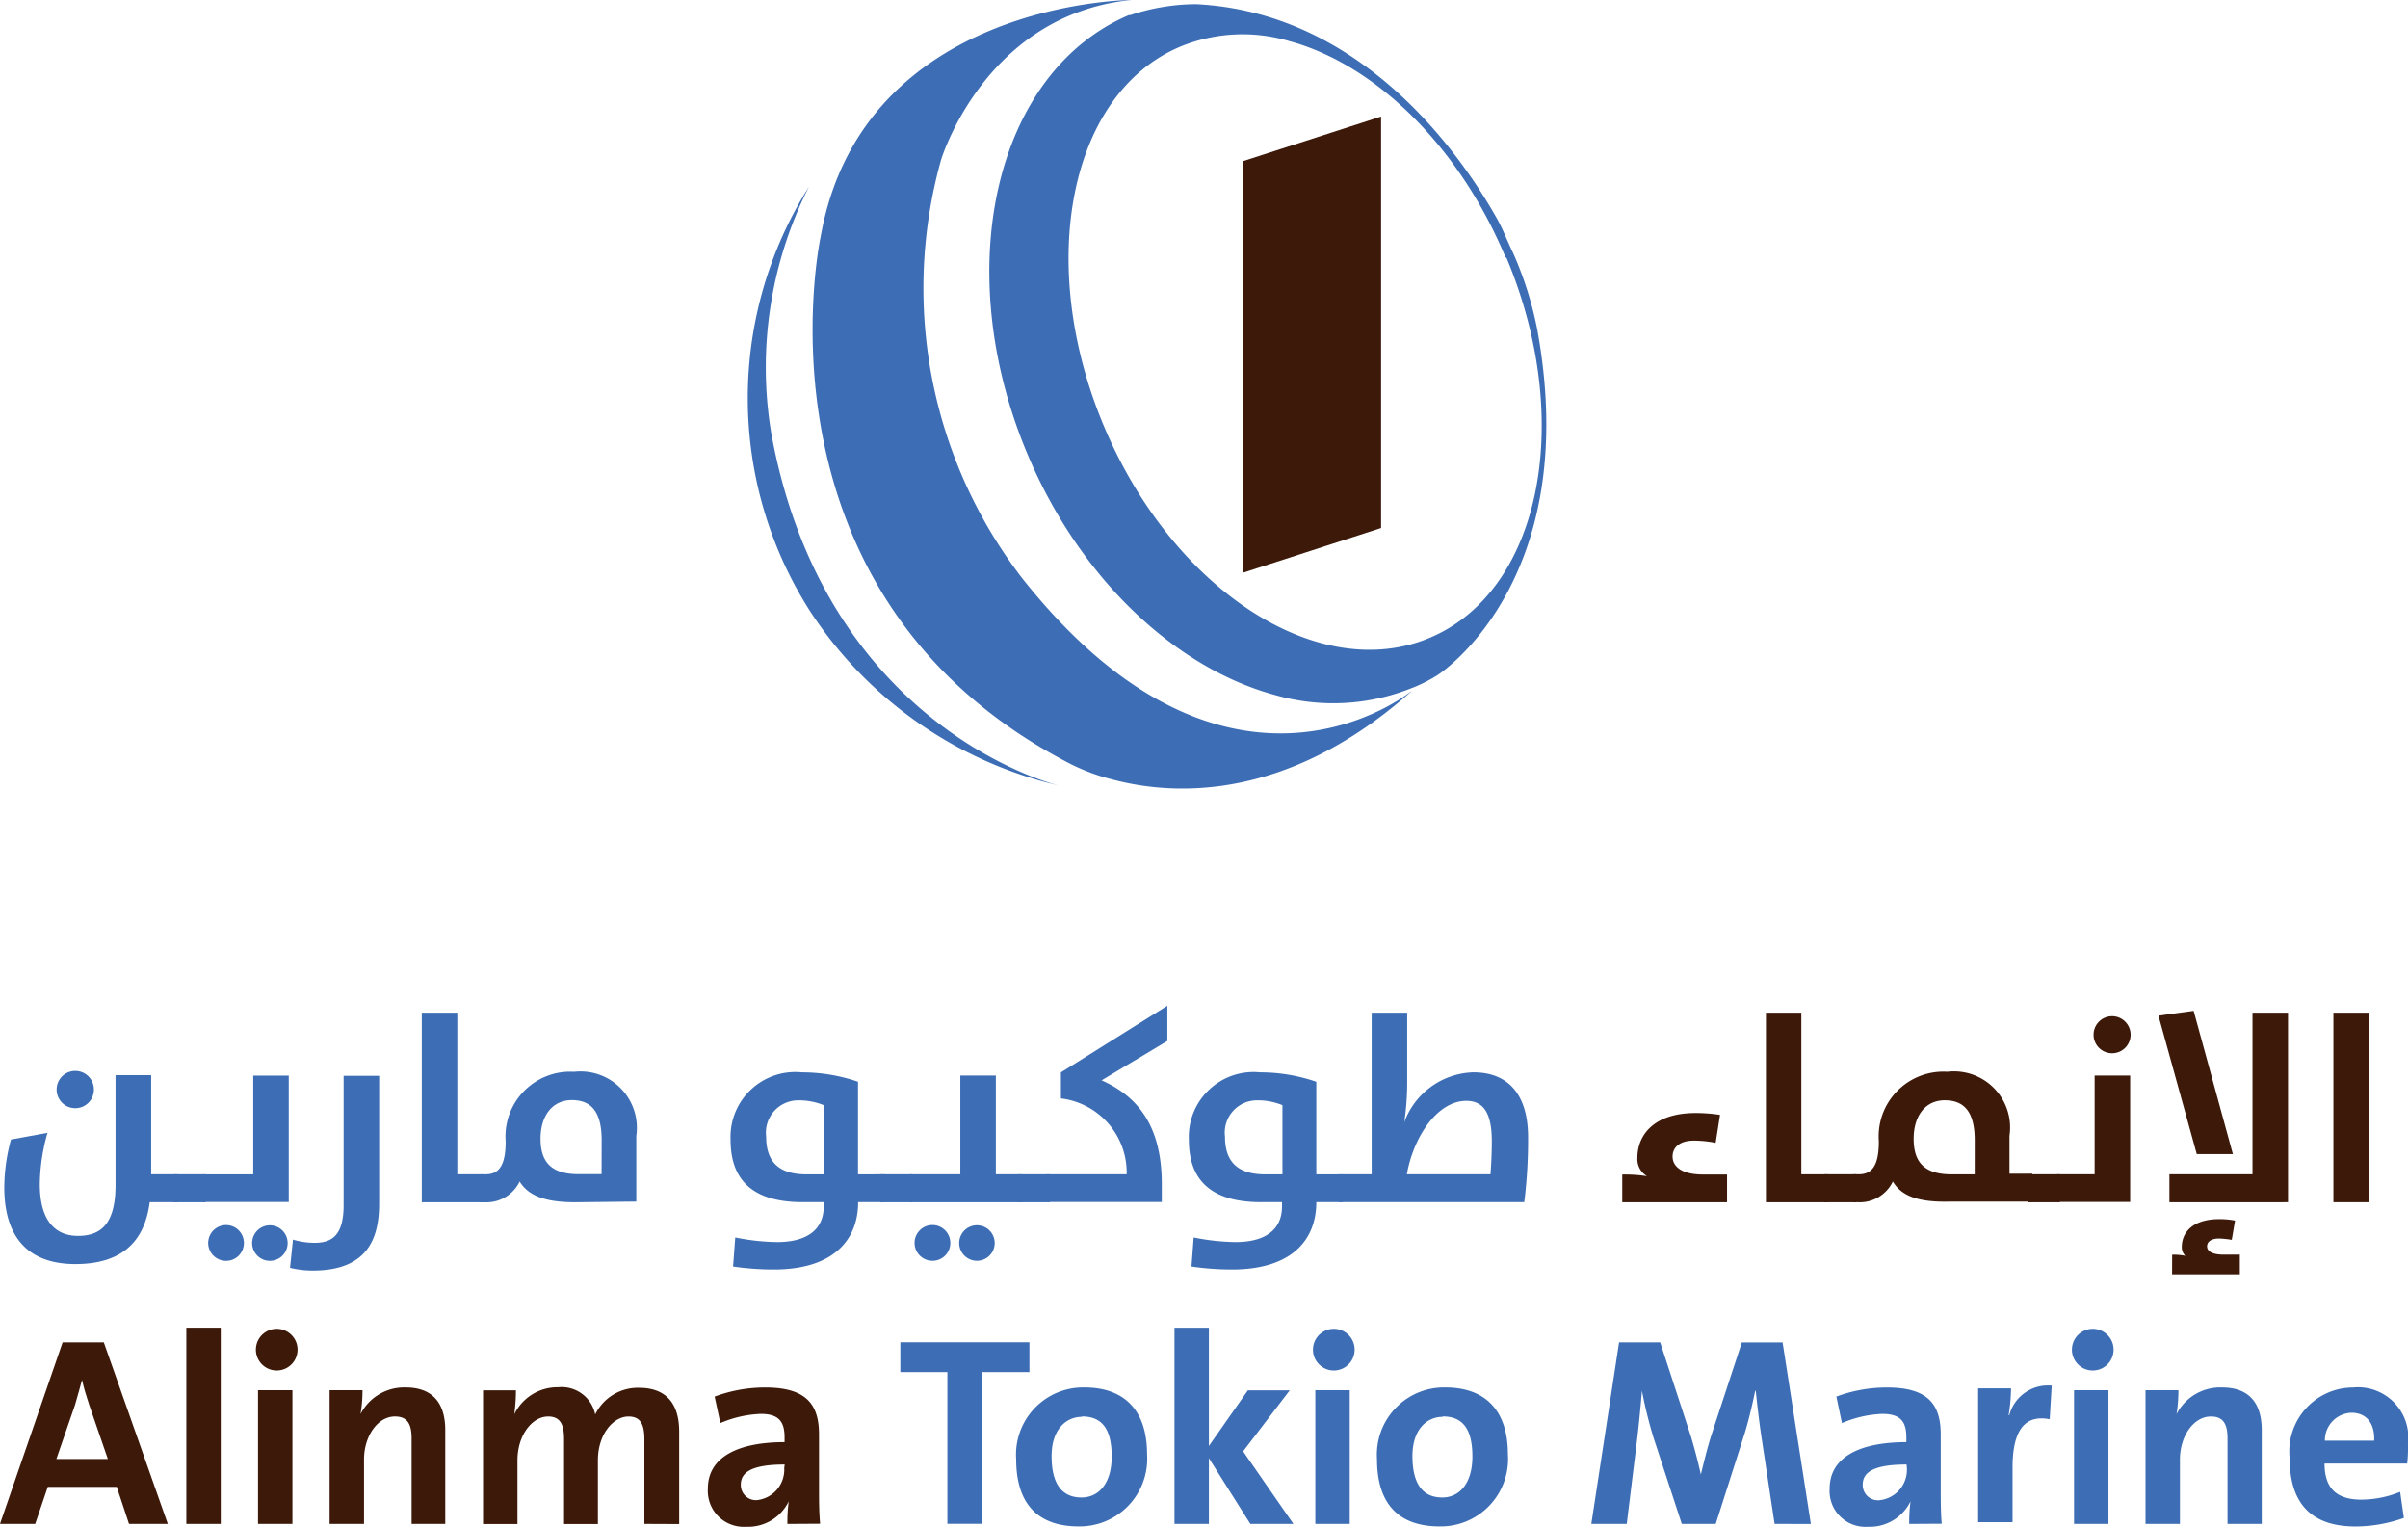 <svg id="Layer_2" data-name="Layer 2" xmlns="http://www.w3.org/2000/svg" width="100" height="63.394" viewBox="0 0 100 63.394">
  <g id="Layer_1" data-name="Layer 1" transform="translate(0)">
    <g id="path4582" transform="translate(31.061)">
      <path id="Path_1422" data-name="Path 1422" d="M81.066,32.592c-.756-.2-9.714-2.813-11.862-14.612A16.6,16.6,0,0,1,70.769,7.757a16.422,16.422,0,0,0,.036,17.6,16.933,16.933,0,0,0,9.759,7.11l.5.127m.055,0h0ZM95.782,28.7s-7.529,6.177-16.146-4.679A19.728,19.728,0,0,1,76.259,6.632S78.066.615,84.156,0c0,0-11.161.032-12.9,9.828,0,0-3.186,14.676,10.114,21.754a8.44,8.44,0,0,0,1.953.769c2.535.687,7.256.974,12.463-3.642m.045-.15a6.222,6.222,0,0,0,1.042-.528s6.054-3.842,4.147-14.325a14.822,14.822,0,0,0-1-3.186c-.25-.514-.455-1.065-.71-1.5C97.617,6.04,93.529.505,86.842.173a8.772,8.772,0,0,0-2.731.455h-.059C78.5,3,76.609,11.143,79.837,18.836c2.185,5.212,6.172,8.9,10.265,10.014a8.735,8.735,0,0,0,5.745-.3m3.883-17.866c2.854,6.8,1.429,13.865-3.186,15.8S85.882,24.494,83.023,17.7,81.6,3.851,86.209,1.93a6.8,6.8,0,0,1,4.511-.223c3.51.951,7.024,4.288,8.986,8.995" transform="translate(-68.237)" fill="#3d6eb5"/>
    </g>
    <g id="path4590" transform="translate(51.605 4.839)">
      <path id="Path_1423" data-name="Path 1423" d="M119.119,27.713l-5.749,1.862V12.487l5.749-1.857Z" transform="translate(-113.37 -10.63)" fill="#3d190a"/>
    </g>
    <g id="path4488" transform="translate(0.178 44.463)">
      <path id="Path_1424" data-name="Path 1424" d="M6.49,101.972h1.1v1.161H6.43C6.207,104.84,5.2,105.7,3.34,105.7c-1.789,0-2.95-.938-2.95-3.186a7.738,7.738,0,0,1,.278-1.985l1.516-.278a8.107,8.107,0,0,0-.319,2.126c0,1.707.8,2.153,1.584,2.153.97,0,1.561-.514,1.561-2.121V97.857H6.49ZM2.566,98.513a.774.774,0,1,1,.772.715A.774.774,0,0,1,2.566,98.513Z" transform="translate(-0.39 -97.68)" fill="#3d6eb5"/>
    </g>
    <g id="path4491" transform="translate(7.21 48.756)">
      <path id="Path_1425" data-name="Path 1425" d="M15.84,107.11h1.329v1.161H15.84Z" transform="translate(-15.84 -107.11)" fill="#3d6eb5"/>
    </g>
    <g id="path4494" transform="translate(8.417 44.659)">
      <path id="Path_1426" data-name="Path 1426" d="M21.294,105.8a.737.737,0,1,1,.724-.74.737.737,0,0,1-.724.74Zm-1.857,0a.742.742,0,1,1,.7-.436A.737.737,0,0,1,19.437,105.8Zm-.947-3.591h2.1v-4.1h1.475v5.248H18.49Z" transform="translate(-18.49 -98.11)" fill="#3d6eb5"/>
    </g>
    <g id="path4497" transform="translate(12.044 44.668)">
      <path id="Path_1427" data-name="Path 1427" d="M26.46,106.1l.123-1.17a3.069,3.069,0,0,0,.91.132c.747,0,1.193-.355,1.193-1.561V98.13h1.475v5.294c0,1.425-.455,2.79-2.758,2.79A3.947,3.947,0,0,1,26.46,106.1Z" transform="translate(-26.46 -98.13)" fill="#3d6eb5"/>
    </g>
    <g id="path4500" transform="translate(17.516 42.046)">
      <path id="Path_1428" data-name="Path 1428" d="M38.48,92.37h1.475v6.71H41.07v1.161H38.48Z" transform="translate(-38.48 -92.37)" fill="#3d6eb5"/>
    </g>
    <g id="path4503" transform="translate(19.938 44.5)">
      <path id="Path_1429" data-name="Path 1429" d="M47.742,103.177c-1.32,0-1.962-.314-2.3-.86a1.529,1.529,0,0,1-1.475.86H43.8v-1.161h.223c.537,0,.838-.328.838-1.366a2.69,2.69,0,0,1,2.845-2.89,2.341,2.341,0,0,1,2.581,2.658v2.731Zm1.106-2.576c0-1.174-.428-1.666-1.238-1.666s-1.3.651-1.3,1.6.423,1.475,1.575,1.475h.96Z" transform="translate(-43.8 -97.76)" fill="#3d6eb5"/>
    </g>
    <g id="path4509" transform="translate(30.343 44.523)">
      <path id="Path_1430" data-name="Path 1430" d="M66.76,105.872l.091-1.206a9.286,9.286,0,0,0,1.739.191c1.161,0,1.935-.455,1.935-1.484V103.2h-.869c-2.18,0-3-1.006-3-2.59a2.692,2.692,0,0,1,2.959-2.8,7.164,7.164,0,0,1,2.334.391v3.842H73.06V103.2H71.954c0,1.543-1,2.795-3.5,2.795A11.718,11.718,0,0,1,66.76,105.872Zm3.764-6.7a2.731,2.731,0,0,0-1.065-.2,1.342,1.342,0,0,0-1.325,1.507c0,1.02.5,1.566,1.675,1.566h.715Z" transform="translate(-66.66 -97.81)" fill="#3d6eb5"/>
    </g>
    <g id="path4491-2" data-name="path4491" transform="translate(36.561 48.756)">
      <path id="Path_1431" data-name="Path 1431" d="M80.32,107.11h1.329v1.161H80.32Z" transform="translate(-80.32 -107.11)" fill="#3d6eb5"/>
    </g>
    <g id="path4512" transform="translate(37.781 44.659)">
      <path id="Path_1432" data-name="Path 1432" d="M83,102.207h2.1v-4.1h1.475v4.1h1.106v1.161H83Zm.933,3.591a.742.742,0,1,1,.751-.731.737.737,0,0,1-.751.731Zm1.857,0a.737.737,0,1,1,.737-.731.737.737,0,0,1-.737.731Z" transform="translate(-83 -98.11)" fill="#3d6eb5"/>
    </g>
    <g id="path4491-3" data-name="path4491" transform="translate(42.265 48.756)">
      <path id="Path_1433" data-name="Path 1433" d="M92.85,107.11h1.329v1.161H92.85Z" transform="translate(-92.85 -107.11)" fill="#3d6eb5"/>
    </g>
    <g id="path4515" transform="translate(43.471 41.755)">
      <path id="Path_1434" data-name="Path 1434" d="M95.5,98.731h3.318a3.1,3.1,0,0,0-2.731-3.15V94.5l4.42-2.768v1.461L97.776,94.83c1.5.665,2.5,1.889,2.5,4.306v.747H95.5Z" transform="translate(-95.5 -91.73)" fill="#3d6eb5"/>
    </g>
    <g id="path4509-2" data-name="path4509" transform="translate(49.375 44.523)">
      <path id="Path_1435" data-name="Path 1435" d="M108.575,105.872l.091-1.206a9.286,9.286,0,0,0,1.739.191c1.161,0,1.93-.455,1.93-1.484V103.2h-.869c-2.176,0-3-1.006-3-2.59a2.692,2.692,0,0,1,2.959-2.8,7.164,7.164,0,0,1,2.334.391v3.842h1.106V103.2h-1.106c0,1.543-.992,2.795-3.5,2.795A11.615,11.615,0,0,1,108.575,105.872Zm3.778-6.7a2.7,2.7,0,0,0-1.061-.2,1.34,1.34,0,0,0-1.325,1.507c0,1.02.5,1.566,1.671,1.566h.715Z" transform="translate(-108.47 -97.81)" fill="#3d6eb5"/>
    </g>
    <g id="path4518" transform="translate(55.597 42.046)">
      <path id="Path_1436" data-name="Path 1436" d="M122.14,99.08h1.366V92.37h1.475v2.9a11.054,11.054,0,0,1-.123,1.652h0a3.154,3.154,0,0,1,2.868-2.076c1.543,0,2.276,1.029,2.276,2.7a20.977,20.977,0,0,1-.159,2.69h-7.7Zm6.3,0c.036-.455.055-.96.055-1.366,0-1.047-.264-1.684-1.061-1.684-1.193,0-2.189,1.484-2.467,3.05Z" transform="translate(-122.14 -92.37)" fill="#3d6eb5"/>
    </g>
    <g id="path4521" transform="translate(67.369 46.211)">
      <path id="Path_1437" data-name="Path 1437" d="M148,104.074a6.376,6.376,0,0,1,1.029.068.819.819,0,0,1-.4-.76c0-.938.674-1.862,2.426-1.862a6.751,6.751,0,0,1,1.006.077l-.182,1.161a4.747,4.747,0,0,0-.91-.091c-.578,0-.879.278-.879.66s.332.747,1.27.747h.992v1.152H148Z" transform="translate(-148 -101.52)" fill="#3d190a"/>
    </g>
    <g id="path4500-2" data-name="path4500" transform="translate(73.336 42.046)">
      <path id="Path_1438" data-name="Path 1438" d="M161.11,92.37h1.47v6.71h1.12v1.161h-2.59Z" transform="translate(-161.11 -92.37)" fill="#3d190a"/>
    </g>
    <g id="path4491-4" data-name="path4491" transform="translate(75.758 48.756)">
      <path id="Path_1439" data-name="Path 1439" d="M166.43,107.11h1.329v1.161H166.43Z" transform="translate(-166.43 -107.11)" fill="#3d190a"/>
    </g>
    <g id="path4524" transform="translate(76.964 44.5)">
      <path id="Path_1440" data-name="Path 1440" d="M170.723,102.316a1.529,1.529,0,0,1-1.475.86h-.168v-1.161h.223c.537,0,.838-.328.838-1.366a2.69,2.69,0,0,1,2.845-2.891,2.332,2.332,0,0,1,2.581,2.658v1.575h.947v1.161h-3.491C171.7,103.177,171.056,102.876,170.723,102.316Zm3.4-1.707c0-1.174-.428-1.666-1.243-1.666s-1.293.651-1.293,1.6.423,1.475,1.575,1.475h.96Z" transform="translate(-169.08 -97.76)" fill="#3d190a"/>
    </g>
    <g id="path4491-5" data-name="path4491" transform="translate(84.211 48.756)">
      <path id="Path_1441" data-name="Path 1441" d="M185,107.11h1.329v1.161H185Z" transform="translate(-185 -107.11)" fill="#3d190a"/>
    </g>
    <g id="path4527" transform="translate(85.426 42.192)">
      <path id="Path_1442" data-name="Path 1442" d="M187.67,99.254h1.561v-4.1h1.475v5.248H187.67Zm1.516-5.795a.769.769,0,1,1,.774.769.769.769,0,0,1-.774-.769Z" transform="translate(-187.67 -92.69)" fill="#3d190a"/>
    </g>
    <g id="path4530" transform="translate(89.637 41.969)">
      <path id="Path_1443" data-name="Path 1443" d="M200.011,98.149h-1.5L196.92,92.4l1.461-.2Zm-2.636,2V98.987h3.45v-6.71H202.3v7.87Zm.114,2.176a2.449,2.449,0,0,1,.546.046.505.505,0,0,1-.146-.369c0-.6.455-1.152,1.552-1.152a3.312,3.312,0,0,1,.66.059l-.137.8a3.675,3.675,0,0,0-.533-.055c-.314,0-.492.132-.492.323s.187.346.7.346h.66v.815h-2.813Z" transform="translate(-196.92 -92.2)" fill="#3d190a"/>
    </g>
    <g id="path4533" transform="translate(96.902 42.046)">
      <path id="Path_1444" data-name="Path 1444" d="M212.88,92.37h1.475v7.87H212.88Z" transform="translate(-212.88 -92.37)" fill="#3d190a"/>
    </g>
    <g id="path4536" transform="translate(0 55.734)">
      <path id="Path_1445" data-name="Path 1445" d="M5.358,129.978l-.51-1.539H1.985l-.523,1.539H0l2.6-7.538H4.311l2.658,7.538Zm-1.652-4.939c-.123-.369-.223-.706-.3-1.038h0c-.091.332-.182.669-.291,1.038l-.774,2.244H4.479Z" transform="translate(0 -122.44)" fill="#3d190a"/>
    </g>
    <g id="path4539" transform="translate(7.738 55.124)">
      <path id="Path_1446" data-name="Path 1446" d="M17,129.248V121.1h1.429v8.148Z" transform="translate(-17 -121.1)" fill="#3d190a"/>
    </g>
    <g id="path4542" transform="translate(10.502 55.172)">
      <path id="Path_1447" data-name="Path 1447" d="M24,122.932a.865.865,0,1,1,.8-.412A.865.865,0,0,1,24,122.932Zm-.715,6.373v-5.553h1.429v5.553Z" transform="translate(-23.072 -121.205)" fill="#3d190a"/>
    </g>
    <g id="path4545" transform="translate(13.688 57.604)">
      <path id="Path_1448" data-name="Path 1448" d="M33.475,132.216v-3.551c0-.569-.155-.91-.692-.91-.715,0-1.284.815-1.284,1.784v2.677H30.07v-5.553h1.366a5.917,5.917,0,0,1-.082.992h0a2.039,2.039,0,0,1,1.871-1.106c1.247,0,1.648.8,1.648,1.766v3.9Z" transform="translate(-30.07 -126.548)" fill="#3d190a"/>
    </g>
    <g id="path4548" transform="translate(20.06 57.584)">
      <path id="Path_1449" data-name="Path 1449" d="M50.77,132.192v-3.5c0-.592-.132-.96-.66-.96-.624,0-1.27.724-1.27,1.821v2.645H47.434v-3.519c0-.546-.114-.947-.66-.947-.66,0-1.275.769-1.275,1.821v2.645H44.07v-5.553h1.366a7.907,7.907,0,0,1-.068.992h0a1.994,1.994,0,0,1,1.821-1.12,1.425,1.425,0,0,1,1.539,1.129,1.971,1.971,0,0,1,1.821-1.106c1.074,0,1.666.6,1.666,1.821v3.837Z" transform="translate(-44.07 -126.504)" fill="#3d190a"/>
    </g>
    <g id="path4551" transform="translate(29.393 57.61)">
      <path id="Path_1450" data-name="Path 1450" d="M67.881,132.223a6.223,6.223,0,0,1,.055-.938h0a1.88,1.88,0,0,1-1.775,1.056,1.493,1.493,0,0,1-1.584-1.584c0-1.316,1.261-1.93,3.186-1.93v-.2c0-.669-.255-.974-.992-.974a4.711,4.711,0,0,0-1.675.382l-.237-1.1a6.032,6.032,0,0,1,2.1-.378c1.721,0,2.235.715,2.235,1.953v2.276c0,.455,0,.97.046,1.429Zm-.114-2.467c-1.443,0-1.821.36-1.821.838a.628.628,0,0,0,.642.642,1.27,1.27,0,0,0,1.161-1.338Z" transform="translate(-64.574 -126.56)" fill="#3d190a"/>
    </g>
    <g id="path4554" transform="translate(37.39 55.73)">
      <path id="Path_1451" data-name="Path 1451" d="M85.545,123.668v6.3H84.093v-6.3H82.14V122.43H87.5v1.238Z" transform="translate(-82.14 -122.43)" fill="#3d6eb5"/>
    </g>
    <g id="path4557" transform="translate(42.201 57.605)">
      <path id="Path_1452" data-name="Path 1452" d="M95.309,132.322c-1.575,0-2.6-.81-2.6-2.79a2.789,2.789,0,0,1,2.836-2.982c1.584,0,2.6.874,2.6,2.781A2.809,2.809,0,0,1,95.309,132.322Zm.132-4.552c-.633,0-1.261.492-1.261,1.634s.423,1.716,1.243,1.716c.7,0,1.252-.569,1.252-1.7s-.391-1.666-1.234-1.666Z" transform="translate(-92.71 -126.55)" fill="#3d6eb5"/>
    </g>
    <g id="path4560" transform="translate(48.774 55.124)">
      <path id="Path_1453" data-name="Path 1453" d="M110.3,129.248l-1.721-2.731v2.731H107.15V121.1h1.429v4.912l1.62-2.312h1.739L110,126.235l2.089,3.013Z" transform="translate(-107.15 -121.1)" fill="#3d6eb5"/>
    </g>
    <g id="path4542-2" data-name="path4542" transform="translate(54.401 55.172)">
      <path id="Path_1454" data-name="Path 1454" d="M120.44,122.932a.865.865,0,1,1,.8-.412A.865.865,0,0,1,120.44,122.932Zm-.706,6.373v-5.553h1.429v5.553Z" transform="translate(-119.512 -121.205)" fill="#3d6eb5"/>
    </g>
    <g id="path4557-2" data-name="path4557" transform="translate(57.181 57.605)">
      <path id="Path_1455" data-name="Path 1455" d="M128.224,132.322c-1.575,0-2.6-.81-2.6-2.79a2.791,2.791,0,0,1,2.836-2.982c1.584,0,2.6.874,2.6,2.781A2.8,2.8,0,0,1,128.224,132.322Zm.132-4.552c-.637,0-1.261.492-1.261,1.634s.423,1.716,1.238,1.716c.7,0,1.252-.569,1.252-1.7s-.391-1.666-1.229-1.666Z" transform="translate(-125.62 -126.55)" fill="#3d6eb5"/>
    </g>
    <g id="path4563" transform="translate(66.085 55.734)">
      <path id="Path_1456" data-name="Path 1456" d="M152.791,129.978l-.551-3.642c-.1-.678-.178-1.366-.232-1.885h-.023c-.1.478-.237,1.1-.423,1.721l-1.215,3.805h-1.411l-1.161-3.541a18.283,18.283,0,0,1-.492-1.985h0c-.059.669-.123,1.366-.2,2.007l-.432,3.519H145.18l1.152-7.538h1.707l1.275,3.9c.123.405.3,1.061.414,1.589h0c.137-.569.282-1.138.414-1.566l1.288-3.919h1.693l1.174,7.538Z" transform="translate(-145.18 -122.44)" fill="#3d6eb5"/>
    </g>
    <g id="path4551-2" data-name="path4551" transform="translate(75.978 57.61)">
      <path id="Path_1457" data-name="Path 1457" d="M170.221,132.223a6.882,6.882,0,0,1,.055-.938h0a1.884,1.884,0,0,1-1.775,1.056,1.488,1.488,0,0,1-1.584-1.584c0-1.316,1.261-1.93,3.186-1.93v-.2c0-.669-.259-.974-1-.974a4.734,4.734,0,0,0-1.675.382l-.232-1.1a6.032,6.032,0,0,1,2.1-.378c1.721,0,2.235.715,2.235,1.953v2.276c0,.455,0,.97.041,1.429Zm-.109-2.467c-1.443,0-1.821.36-1.821.838a.633.633,0,0,0,.669.646,1.27,1.27,0,0,0,1.165-1.338Z" transform="translate(-166.913 -126.56)" fill="#3d6eb5"/>
    </g>
    <g id="path4566" transform="translate(82.149 57.52)">
      <path id="Path_1458" data-name="Path 1458" d="M183.442,127.769c-1.029-.2-1.543.455-1.543,2v2.276H180.47v-5.558h1.366a7.257,7.257,0,0,1-.1,1.115h.027a1.661,1.661,0,0,1,1.762-1.229Z" transform="translate(-180.47 -126.364)" fill="#3d6eb5"/>
    </g>
    <g id="path4542-3" data-name="path4542" transform="translate(85.919 55.172)">
      <path id="Path_1459" data-name="Path 1459" d="M189.68,122.932a.865.865,0,1,1,.8-.412A.865.865,0,0,1,189.68,122.932Zm-.715,6.373v-5.553h1.429v5.553Z" transform="translate(-188.752 -121.205)" fill="#3d6eb5"/>
    </g>
    <g id="path4545-2" data-name="path4545" transform="translate(89.1 57.604)">
      <path id="Path_1460" data-name="Path 1460" d="M199.145,132.215v-3.55c0-.569-.155-.91-.692-.91-.715,0-1.284.815-1.284,1.784v2.677H195.74v-5.553h1.366a6.4,6.4,0,0,1-.077.992h0a2.039,2.039,0,0,1,1.889-1.106c1.247,0,1.648.8,1.648,1.766v3.9Z" transform="translate(-195.74 -126.547)" fill="#3d6eb5"/>
    </g>
    <g id="path4569" transform="translate(95.086 57.605)">
      <path id="Path_1461" data-name="Path 1461" d="M213.77,129.709h-3.432c0,.983.455,1.5,1.529,1.5a4.329,4.329,0,0,0,1.611-.323l.155,1.083a5.99,5.99,0,0,1-2.012.355c-1.752,0-2.731-.879-2.731-2.831a2.655,2.655,0,0,1,2.636-2.941,2.093,2.093,0,0,1,2.276,2.358A5.551,5.551,0,0,1,213.77,129.709Zm-2.326-2.108a1.144,1.144,0,0,0-1.092,1.161H212.4C212.427,128,212.049,127.6,211.444,127.6Z" transform="translate(-208.89 -126.55)" fill="#3d6eb5"/>
    </g>
  </g>
</svg>
